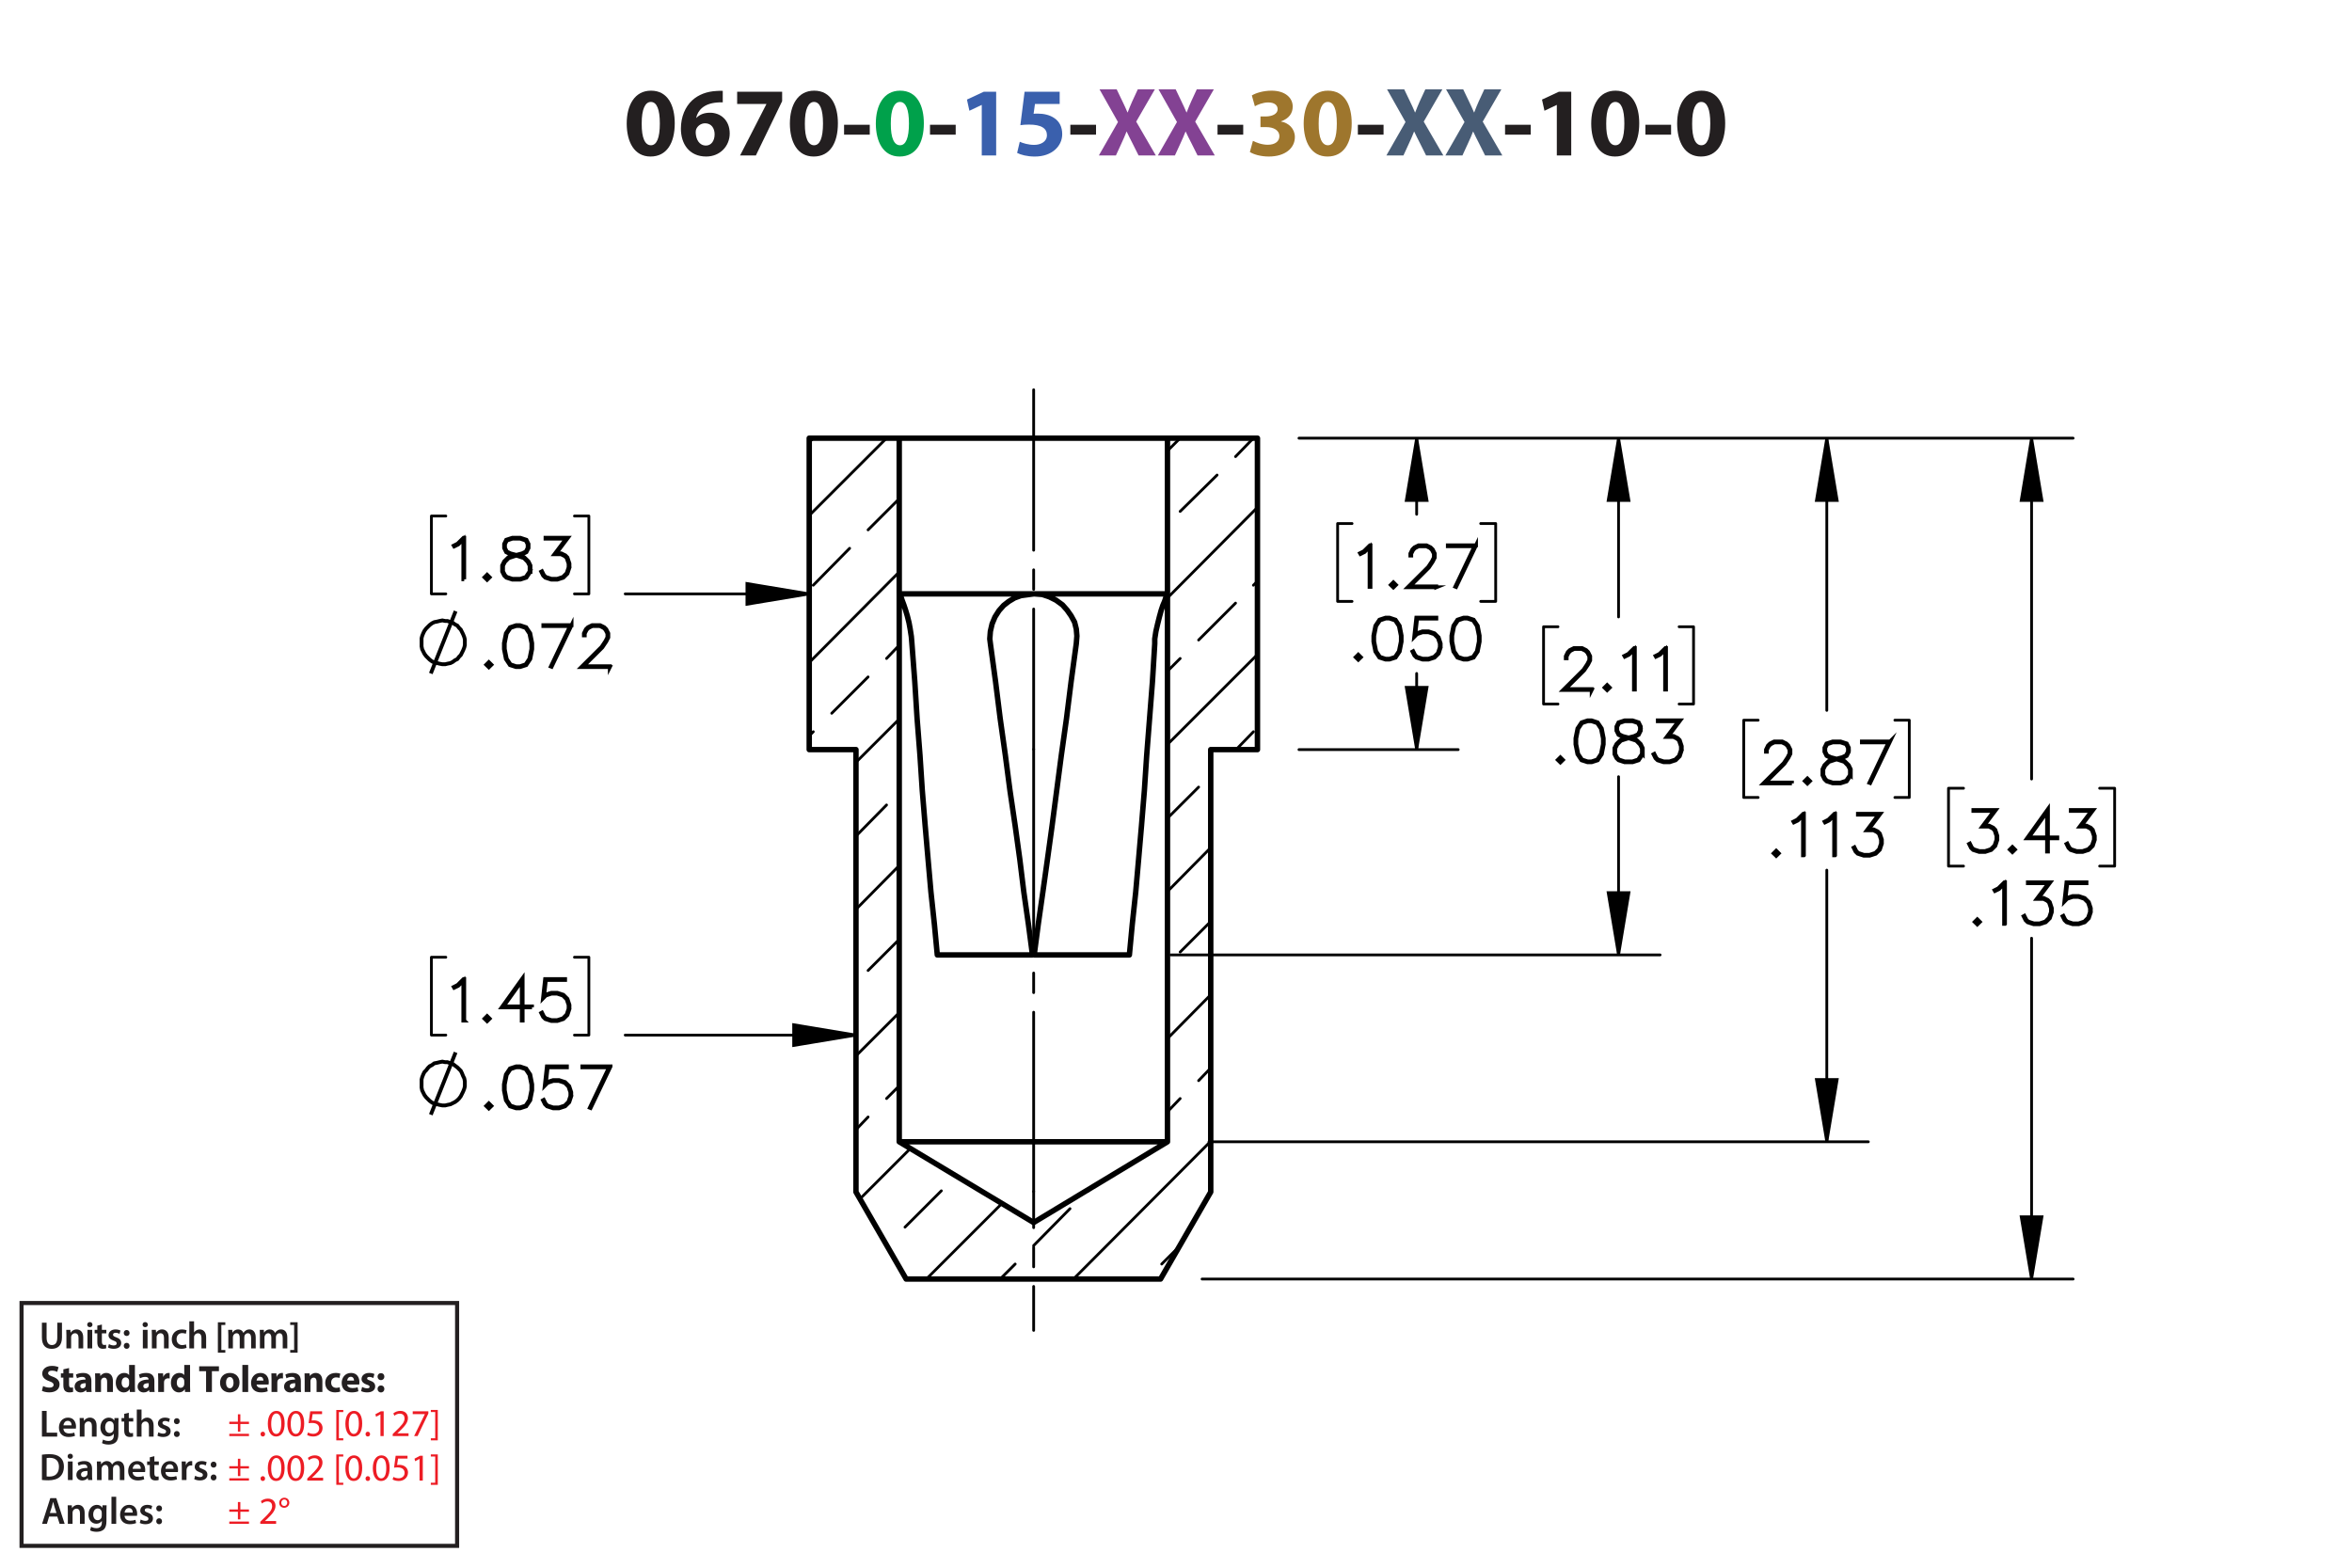 <?xml version="1.0" encoding="UTF-8"?><svg id="Layer_1" xmlns="http://www.w3.org/2000/svg" viewBox="0 0 432 288"><defs><style>.cls-1{fill:#834293;}.cls-2{stroke-width:.7px;}.cls-2,.cls-3,.cls-4,.cls-5,.cls-6,.cls-7,.cls-8,.cls-9{stroke:#000;}.cls-2,.cls-3,.cls-4,.cls-5,.cls-6,.cls-7,.cls-9,.cls-10{fill:none;}.cls-2,.cls-7,.cls-8{stroke-miterlimit:10;}.cls-11{fill:#9e762d;}.cls-3{stroke-dashoffset:10.26px;}.cls-3,.cls-4,.cls-5,.cls-6,.cls-9{stroke-linecap:round;stroke-linejoin:round;}.cls-3,.cls-4,.cls-5,.cls-7,.cls-9{stroke-width:.51px;}.cls-3,.cls-5,.cls-9{stroke-dasharray:0 0 0 0 43.2 3.6 3.6 3.6;}.cls-5{stroke-dashoffset:36.562px;}.cls-8{stroke-width:.7px;}.cls-12{fill:#485c75;}.cls-13{fill:#00a14b;}.cls-14{fill:#ed1c24;}.cls-9{stroke-dashoffset:17.432px;}.cls-15{fill:#231f20;}.cls-16{fill:#3a60ad;}.cls-10{stroke:#231f20;stroke-width:.75px;}</style></defs><path class="cls-15" d="m123.932,22.651c0,3.619-1.458,6.104-4.447,6.104-3.025,0-4.357-2.719-4.375-6.032,0-3.385,1.44-6.067,4.465-6.067,3.133,0,4.357,2.791,4.357,5.996Zm-6.068.072c-.018,2.683.63,3.961,1.692,3.961s1.639-1.333,1.639-3.997c0-2.593-.558-3.961-1.657-3.961-1.008,0-1.692,1.278-1.674,3.997Z"/><path class="cls-15" d="m132.751,18.798c-.306-.018-.63,0-1.062.036-2.431.198-3.511,1.44-3.817,2.809h.054c.576-.594,1.387-.936,2.485-.936,1.962,0,3.619,1.387,3.619,3.817,0,2.323-1.783,4.231-4.321,4.231-3.115,0-4.646-2.323-4.646-5.114,0-2.197.81-4.033,2.071-5.204,1.17-1.062,2.683-1.638,4.519-1.728.504-.036.828-.036,1.098-.018v2.107Zm-1.495,5.87c0-1.081-.576-2.017-1.747-2.017-.738,0-1.35.45-1.62,1.044-.072.144-.108.36-.108.684.054,1.242.648,2.359,1.891,2.359.972,0,1.585-.882,1.585-2.071Z"/><path class="cls-15" d="m143.659,16.854v1.728l-4.825,9.975h-2.899l4.826-9.417v-.036h-5.366v-2.251h8.264Z"/><path class="cls-15" d="m153.901,22.651c0,3.619-1.458,6.104-4.447,6.104-3.025,0-4.357-2.719-4.375-6.032,0-3.385,1.44-6.067,4.465-6.067,3.133,0,4.357,2.791,4.357,5.996Zm-6.068.072c-.018,2.683.63,3.961,1.692,3.961s1.639-1.333,1.639-3.997c0-2.593-.558-3.961-1.657-3.961-1.008,0-1.692,1.278-1.674,3.997Z"/><path class="cls-15" d="m159.75,22.921v1.818h-4.717v-1.818h4.717Z"/><path class="cls-13" d="m169.687,22.651c0,3.619-1.458,6.104-4.447,6.104-3.025,0-4.357-2.719-4.375-6.032,0-3.385,1.44-6.067,4.465-6.067,3.133,0,4.357,2.791,4.357,5.996Zm-6.068.072c-.018,2.683.63,3.961,1.692,3.961s1.639-1.333,1.639-3.997c0-2.593-.558-3.961-1.657-3.961-1.008,0-1.692,1.278-1.674,3.997Z"/><path class="cls-15" d="m175.536,22.921v1.818h-4.718v-1.818h4.718Z"/><path class="cls-16" d="m180.323,19.284h-.036l-2.233,1.062-.45-2.053,3.097-1.44h2.269v11.704h-2.647v-9.273Z"/><path class="cls-16" d="m194.634,19.105h-4.538l-.252,1.8c.252-.036.468-.036.756-.036,1.116,0,2.251.252,3.079.847.882.594,1.422,1.566,1.422,2.935,0,2.179-1.873,4.106-5.023,4.106-1.422,0-2.611-.324-3.259-.666l.486-2.052c.522.252,1.585.576,2.647.576,1.134,0,2.341-.54,2.341-1.783,0-1.206-.955-1.945-3.295-1.945-.648,0-1.099.036-1.585.108l.774-6.14h6.446v2.251Z"/><path class="cls-15" d="m201.311,22.921v1.818h-4.718v-1.818h4.718Z"/><path class="cls-1" d="m209.124,28.557l-1.098-2.197c-.45-.846-.738-1.476-1.081-2.179h-.036c-.252.703-.558,1.333-.936,2.179l-1.008,2.197h-3.133l3.511-6.14-3.385-5.996h3.151l1.062,2.215c.36.738.63,1.333.918,2.017h.036c.288-.774.522-1.315.829-2.017l1.026-2.215h3.133l-3.421,5.924,3.601,6.212h-3.169Z"/><path class="cls-1" d="m219.959,28.557l-1.098-2.197c-.45-.846-.738-1.476-1.081-2.179h-.035c-.253.703-.559,1.333-.936,2.179l-1.008,2.197h-3.133l3.511-6.14-3.385-5.996h3.151l1.062,2.215c.359.738.63,1.333.918,2.017h.036c.288-.774.522-1.315.828-2.017l1.026-2.215h3.133l-3.421,5.924,3.601,6.212h-3.169Z"/><path class="cls-15" d="m228.347,22.921v1.818h-4.718v-1.818h4.718Z"/><path class="cls-11" d="m230.127,25.875c.486.252,1.603.72,2.719.72,1.423,0,2.144-.685,2.144-1.567,0-1.152-1.152-1.674-2.359-1.674h-1.116v-1.962h1.062c.918-.018,2.089-.36,2.089-1.351,0-.702-.576-1.224-1.728-1.224-.955,0-1.963.414-2.449.702l-.558-1.981c.702-.45,2.106-.882,3.619-.882,2.502,0,3.889,1.315,3.889,2.917,0,1.243-.702,2.215-2.143,2.719v.036c1.404.252,2.539,1.315,2.539,2.845,0,2.07-1.819,3.583-4.79,3.583-1.512,0-2.791-.397-3.475-.829l.558-2.052Z"/><path class="cls-11" d="m248.273,22.651c0,3.619-1.458,6.104-4.447,6.104-3.024,0-4.357-2.719-4.375-6.032,0-3.385,1.44-6.067,4.465-6.067,3.133,0,4.357,2.791,4.357,5.996Zm-6.067.072c-.019,2.683.63,3.961,1.692,3.961s1.639-1.333,1.639-3.997c0-2.593-.559-3.961-1.657-3.961-1.008,0-1.692,1.278-1.674,3.997Z"/><path class="cls-15" d="m254.122,22.921v1.818h-4.717v-1.818h4.717Z"/><path class="cls-12" d="m261.935,28.557l-1.098-2.197c-.45-.846-.738-1.476-1.081-2.179h-.035c-.253.703-.559,1.333-.936,2.179l-1.009,2.197h-3.133l3.512-6.14-3.386-5.996h3.151l1.062,2.215c.359.738.63,1.333.918,2.017h.036c.288-.774.522-1.315.828-2.017l1.026-2.215h3.133l-3.421,5.924,3.601,6.212h-3.169Z"/><path class="cls-12" d="m272.771,28.557l-1.098-2.197c-.45-.846-.738-1.476-1.081-2.179h-.035c-.253.703-.559,1.333-.936,2.179l-1.009,2.197h-3.133l3.512-6.14-3.386-5.996h3.151l1.062,2.215c.359.738.63,1.333.918,2.017h.036c.288-.774.522-1.315.828-2.017l1.026-2.215h3.133l-3.421,5.924,3.601,6.212h-3.169Z"/><path class="cls-15" d="m281.158,22.921v1.818h-4.718v-1.818h4.718Z"/><path class="cls-15" d="m285.945,19.284h-.035l-2.233,1.062-.45-2.053,3.098-1.44h2.269v11.704h-2.647v-9.273Z"/><path class="cls-15" d="m301.085,22.651c0,3.619-1.458,6.104-4.447,6.104-3.024,0-4.357-2.719-4.375-6.032,0-3.385,1.44-6.067,4.465-6.067,3.133,0,4.357,2.791,4.357,5.996Zm-6.067.072c-.019,2.683.63,3.961,1.692,3.961s1.639-1.333,1.639-3.997c0-2.593-.559-3.961-1.657-3.961-1.008,0-1.692,1.278-1.674,3.997Z"/><path class="cls-15" d="m306.934,22.921v1.818h-4.717v-1.818h4.717Z"/><path class="cls-15" d="m316.87,22.651c0,3.619-1.458,6.104-4.447,6.104-3.024,0-4.356-2.719-4.375-6.032,0-3.385,1.44-6.067,4.465-6.067,3.134,0,4.357,2.791,4.357,5.996Zm-6.067.072c-.019,2.683.63,3.961,1.692,3.961s1.639-1.333,1.639-3.997c0-2.593-.559-3.961-1.656-3.961-1.009,0-1.693,1.278-1.675,3.997Z"/><path class="cls-15" d="m7.703,259.198h.862v3.999h1.94v.722h-2.802v-4.721Z"/><path class="cls-15" d="m11.652,262.455c.021.616.504.883,1.05.883.399,0,.686-.057.946-.154l.126.596c-.294.118-.701.21-1.191.21-1.106,0-1.758-.68-1.758-1.724,0-.945.574-1.835,1.667-1.835,1.106,0,1.471.911,1.471,1.66,0,.161-.014.287-.028.364h-2.283Zm1.498-.603c.007-.315-.133-.833-.708-.833-.532,0-.756.483-.791.833h1.498Z"/><path class="cls-15" d="m14.654,261.523c0-.392-.007-.721-.028-1.016h.756l.042.512h.021c.147-.267.518-.589,1.085-.589.595,0,1.211.386,1.211,1.464v2.024h-.861v-1.926c0-.49-.182-.861-.651-.861-.343,0-.581.245-.672.504-.028.077-.035.182-.035.28v2.003h-.868v-2.396Z"/><path class="cls-15" d="m21.775,260.508c-.014.231-.028.512-.028.981v1.934c0,.714-.147,1.226-.504,1.548-.357.315-.848.413-1.317.413-.434,0-.896-.091-1.191-.273l.19-.651c.217.126.581.26.995.26.56,0,.981-.295.981-1.03v-.294h-.014c-.196.301-.546.504-.995.504-.847,0-1.45-.7-1.45-1.666,0-1.121.729-1.801,1.548-1.801.518,0,.827.253.987.532h.014l.035-.455h.75Zm-.89,1.366c0-.077-.007-.161-.028-.231-.091-.315-.336-.553-.701-.553-.483,0-.84.42-.84,1.113,0,.581.294,1.051.834,1.051.322,0,.602-.21.7-.519.021-.091.035-.21.035-.309v-.553Z"/><path class="cls-15" d="m23.657,259.534v.974h.819v.644h-.819v1.506c0,.413.112.631.441.631.147,0,.259-.021.336-.042l.014.658c-.126.049-.35.084-.624.084-.315,0-.581-.105-.742-.28-.182-.196-.266-.505-.266-.953v-1.603h-.49v-.644h.49v-.77l.84-.203Z"/><path class="cls-15" d="m25.127,258.946h.868v2.031h.014c.105-.161.245-.294.427-.393.168-.098.371-.154.588-.154.581,0,1.19.386,1.19,1.478v2.01h-.861v-1.912c0-.497-.182-.868-.658-.868-.336,0-.575.224-.665.483-.028.069-.035.161-.035.259v2.038h-.868v-4.973Z"/><path class="cls-15" d="m29.088,263.128c.196.119.567.245.875.245.378,0,.546-.154.546-.379,0-.231-.14-.35-.56-.497-.665-.231-.945-.596-.939-.994,0-.603.497-1.072,1.289-1.072.378,0,.708.099.903.203l-.168.609c-.147-.084-.42-.195-.721-.195-.308,0-.477.146-.477.356,0,.218.161.322.596.477.616.224.903.539.91,1.044,0,.616-.483,1.065-1.387,1.065-.413,0-.784-.099-1.037-.238l.169-.623Z"/><path class="cls-15" d="m31.944,261.09c0-.322.224-.554.532-.554.315,0,.525.231.532.554,0,.315-.21.546-.532.546-.315,0-.532-.231-.532-.546Zm0,2.359c0-.321.224-.553.532-.553.315,0,.525.224.532.553,0,.309-.21.547-.532.547-.315,0-.532-.238-.532-.547Z"/><path class="cls-15" d="m7.703,267.243c.378-.064.862-.099,1.373-.099.882,0,1.492.183,1.926.547.456.371.735.932.735,1.736,0,.841-.287,1.471-.735,1.877-.469.428-1.218.644-2.136.644-.504,0-.882-.027-1.163-.062v-4.644Zm.862,3.999c.119.021.301.021.476.021,1.121.008,1.786-.609,1.786-1.807.007-1.044-.595-1.639-1.674-1.639-.273,0-.469.021-.588.049v3.376Z"/><path class="cls-15" d="m13.388,267.537c0,.259-.19.462-.49.462-.287,0-.477-.203-.477-.462,0-.267.196-.47.483-.47.294,0,.476.203.483.47Zm-.917,4.363v-3.411h.868v3.411h-.868Z"/><path class="cls-15" d="m16.181,271.9l-.056-.378h-.021c-.21.266-.567.455-1.008.455-.686,0-1.072-.497-1.072-1.016,0-.861.763-1.296,2.024-1.289v-.056c0-.225-.091-.596-.693-.596-.336,0-.686.105-.917.253l-.168-.56c.252-.154.693-.302,1.233-.302,1.092,0,1.408.693,1.408,1.437v1.232c0,.308.014.609.049.819h-.777Zm-.112-1.667c-.609-.014-1.19.119-1.19.638,0,.336.217.49.49.49.343,0,.595-.225.672-.47.021-.062.028-.133.028-.189v-.47Z"/><path class="cls-15" d="m17.818,269.505c0-.392-.007-.721-.028-1.016h.743l.035.505h.021c.169-.267.477-.582,1.051-.582.448,0,.798.253.945.631h.014c.119-.19.259-.329.42-.428.189-.133.406-.203.686-.203.567,0,1.142.386,1.142,1.478v2.01h-.841v-1.884c0-.567-.196-.903-.609-.903-.294,0-.511.21-.602.455-.021.084-.042.189-.042.287v2.045h-.841v-1.975c0-.477-.189-.812-.588-.812-.322,0-.54.252-.617.49-.035.084-.049.182-.049.279v2.018h-.84v-2.396Z"/><path class="cls-15" d="m24.364,270.437c.021.616.504.883,1.05.883.399,0,.686-.057.946-.154l.126.596c-.294.118-.701.21-1.191.21-1.106,0-1.758-.68-1.758-1.724,0-.945.574-1.835,1.667-1.835,1.106,0,1.471.911,1.471,1.66,0,.161-.014.287-.028.364h-2.283Zm1.498-.603c.007-.315-.133-.833-.708-.833-.532,0-.756.483-.791.833h1.498Z"/><path class="cls-15" d="m28.354,267.516v.974h.819v.644h-.819v1.506c0,.413.112.631.441.631.147,0,.259-.021.336-.042l.014.658c-.126.049-.35.084-.624.084-.315,0-.581-.105-.742-.28-.182-.196-.266-.505-.266-.953v-1.603h-.49v-.644h.49v-.77l.84-.203Z"/><path class="cls-15" d="m30.391,270.437c.021.616.504.883,1.05.883.399,0,.686-.057.946-.154l.126.596c-.294.118-.701.21-1.191.21-1.106,0-1.758-.68-1.758-1.724,0-.945.574-1.835,1.667-1.835,1.106,0,1.471.911,1.471,1.66,0,.161-.014.287-.028.364h-2.283Zm1.498-.603c.007-.315-.133-.833-.708-.833-.532,0-.756.483-.791.833h1.498Z"/><path class="cls-15" d="m33.393,269.589c0-.462-.007-.791-.028-1.1h.75l.028.651h.028c.168-.483.567-.729.932-.729.084,0,.133.008.203.021v.812c-.07-.014-.147-.028-.252-.028-.413,0-.693.267-.77.651-.014.077-.028.168-.028.267v1.765h-.861v-2.312Z"/><path class="cls-15" d="m35.843,271.109c.196.119.567.245.875.245.378,0,.546-.154.546-.379,0-.231-.14-.35-.56-.497-.665-.231-.945-.596-.939-.994,0-.603.497-1.072,1.289-1.072.378,0,.708.099.903.203l-.168.609c-.147-.084-.42-.195-.721-.195-.308,0-.477.146-.477.356,0,.218.161.322.596.477.616.224.903.539.91,1.044,0,.616-.483,1.065-1.387,1.065-.413,0-.784-.099-1.037-.238l.169-.623Z"/><path class="cls-15" d="m38.699,269.071c0-.322.224-.554.532-.554.315,0,.525.231.532.554,0,.315-.21.546-.532.546-.315,0-.532-.231-.532-.546Zm0,2.359c0-.321.224-.553.532-.553.315,0,.525.224.532.553,0,.309-.21.547-.532.547-.315,0-.532-.238-.532-.547Z"/><path class="cls-15" d="m7.914,254.625c.288.147.729.294,1.184.294.49,0,.749-.203.749-.511,0-.295-.224-.463-.791-.666-.784-.273-1.295-.707-1.295-1.394,0-.806.672-1.422,1.786-1.422.532,0,.924.112,1.205.238l-.238.861c-.189-.091-.525-.224-.988-.224-.462,0-.686.21-.686.455,0,.301.266.435.875.665.834.309,1.226.742,1.226,1.408,0,.791-.609,1.464-1.905,1.464-.539,0-1.071-.141-1.337-.287l.217-.883Z"/><path class="cls-15" d="m12.682,251.319v.981h.764v.784h-.764v1.24c0,.413.098.602.42.602.133,0,.238-.014.315-.027l.007.805c-.14.057-.392.092-.693.092-.343,0-.63-.119-.798-.294-.196-.203-.294-.533-.294-1.016v-1.401h-.455v-.784h.455v-.742l1.044-.238Z"/><path class="cls-15" d="m15.874,255.725l-.064-.343h-.021c-.224.273-.574.42-.981.42-.693,0-1.106-.504-1.106-1.051,0-.89.798-1.316,2.01-1.31v-.049c0-.183-.098-.441-.624-.441-.35,0-.721.119-.945.259l-.196-.686c.238-.133.708-.301,1.331-.301,1.142,0,1.506.673,1.506,1.478v1.191c0,.329.014.644.049.833h-.96Zm-.127-1.618c-.56-.007-.994.126-.994.54,0,.273.182.405.42.405.266,0,.483-.175.553-.392.014-.056.021-.119.021-.183v-.371Z"/><path class="cls-15" d="m17.49,253.393c0-.428-.014-.792-.028-1.093h.924l.049.469h.021c.14-.217.49-.546,1.058-.546.701,0,1.226.462,1.226,1.471v2.031h-1.065v-1.898c0-.44-.154-.742-.539-.742-.294,0-.469.203-.54.399-.028.064-.042.168-.042.267v1.975h-1.065v-2.332Z"/><path class="cls-15" d="m24.779,250.752v3.95c0,.385.014.791.028,1.022h-.945l-.049-.504h-.014c-.217.385-.63.581-1.072.581-.812,0-1.464-.693-1.464-1.758-.007-1.156.714-1.821,1.534-1.821.42,0,.749.147.903.386h.014v-1.856h1.065Zm-1.065,2.998c0-.057-.007-.134-.014-.19-.063-.287-.294-.525-.624-.525-.483,0-.735.435-.735.974,0,.581.287.945.729.945.308,0,.553-.21.616-.511.021-.077.028-.154.028-.245v-.448Z"/><path class="cls-15" d="m27.445,255.725l-.064-.343h-.021c-.224.273-.574.42-.981.42-.693,0-1.106-.504-1.106-1.051,0-.89.798-1.316,2.01-1.31v-.049c0-.183-.098-.441-.624-.441-.35,0-.721.119-.945.259l-.196-.686c.238-.133.708-.301,1.331-.301,1.142,0,1.506.673,1.506,1.478v1.191c0,.329.014.644.049.833h-.96Zm-.127-1.618c-.56-.007-.994.126-.994.54,0,.273.182.405.42.405.266,0,.483-.175.553-.392.014-.056.021-.119.021-.183v-.371Z"/><path class="cls-15" d="m29.061,253.428c0-.505-.014-.834-.028-1.128h.917l.035.63h.028c.175-.497.595-.707.924-.707.098,0,.147,0,.224.014v1.002c-.077-.014-.168-.028-.287-.028-.392,0-.658.21-.729.54-.014.069-.021.153-.021.237v1.737h-1.065v-2.297Z"/><path class="cls-15" d="m34.908,250.752v3.95c0,.385.014.791.028,1.022h-.945l-.049-.504h-.014c-.217.385-.63.581-1.072.581-.812,0-1.464-.693-1.464-1.758-.007-1.156.714-1.821,1.534-1.821.42,0,.749.147.903.386h.014v-1.856h1.065Zm-1.065,2.998c0-.057-.007-.134-.014-.19-.063-.287-.294-.525-.624-.525-.483,0-.735.435-.735.974,0,.581.287.945.729.945.308,0,.553-.21.616-.511.021-.077.028-.154.028-.245v-.448Z"/><path class="cls-15" d="m37.853,251.9h-1.268v-.896h3.628v.896h-1.289v3.824h-1.072v-3.824Z"/><path class="cls-15" d="m43.994,253.974c0,1.254-.89,1.828-1.807,1.828-1.002,0-1.772-.658-1.772-1.765,0-1.107.729-1.815,1.828-1.815,1.051,0,1.751.722,1.751,1.751Zm-2.479.035c0,.588.245,1.029.701,1.029.413,0,.679-.413.679-1.029,0-.512-.196-1.029-.679-1.029-.511,0-.701.525-.701,1.029Z"/><path class="cls-15" d="m44.517,250.752h1.065v4.973h-1.065v-4.973Z"/><path class="cls-15" d="m47.128,254.352c.035.441.469.651.967.651.364,0,.658-.049.945-.14l.14.722c-.35.14-.777.21-1.24.21-1.163,0-1.828-.673-1.828-1.744,0-.868.54-1.828,1.73-1.828,1.107,0,1.527.861,1.527,1.709,0,.182-.021.343-.035.42h-2.206Zm1.254-.729c0-.259-.112-.693-.603-.693-.448,0-.63.406-.658.693h1.261Z"/><path class="cls-15" d="m49.872,253.428c0-.505-.014-.834-.028-1.128h.917l.035.63h.028c.175-.497.595-.707.924-.707.098,0,.147,0,.224.014v1.002c-.077-.014-.168-.028-.287-.028-.392,0-.658.21-.729.54-.014.069-.021.153-.021.237v1.737h-1.065v-2.297Z"/><path class="cls-15" d="m54.346,255.725l-.064-.343h-.021c-.224.273-.574.42-.981.42-.693,0-1.106-.504-1.106-1.051,0-.89.798-1.316,2.01-1.31v-.049c0-.183-.098-.441-.624-.441-.35,0-.721.119-.945.259l-.196-.686c.238-.133.708-.301,1.331-.301,1.142,0,1.506.673,1.506,1.478v1.191c0,.329.014.644.049.833h-.96Zm-.127-1.618c-.56-.007-.994.126-.994.54,0,.273.182.405.42.405.266,0,.483-.175.553-.392.014-.056.021-.119.021-.183v-.371Z"/><path class="cls-15" d="m55.962,253.393c0-.428-.014-.792-.028-1.093h.924l.049.469h.021c.14-.217.49-.546,1.058-.546.701,0,1.226.462,1.226,1.471v2.031h-1.065v-1.898c0-.44-.154-.742-.539-.742-.294,0-.469.203-.54.399-.028.064-.042.168-.042.267v1.975h-1.065v-2.332Z"/><path class="cls-15" d="m62.501,255.641c-.189.084-.546.154-.953.154-1.106,0-1.814-.673-1.814-1.751,0-1.002.686-1.821,1.961-1.821.28,0,.588.049.812.133l-.168.792c-.126-.057-.315-.105-.595-.105-.56,0-.924.399-.917.96,0,.63.42.959.939.959.252,0,.448-.042.609-.104l.126.784Z"/><path class="cls-15" d="m63.774,254.352c.035.441.469.651.967.651.364,0,.658-.049.945-.14l.14.722c-.35.14-.777.21-1.24.21-1.163,0-1.828-.673-1.828-1.744,0-.868.54-1.828,1.73-1.828,1.107,0,1.527.861,1.527,1.709,0,.182-.021.343-.035.42h-2.206Zm1.254-.729c0-.259-.112-.693-.603-.693-.448,0-.63.406-.658.693h1.261Z"/><path class="cls-15" d="m66.511,254.793c.196.119.602.259.917.259.322,0,.455-.111.455-.287,0-.175-.105-.259-.504-.392-.707-.238-.981-.623-.974-1.029,0-.638.546-1.121,1.394-1.121.399,0,.756.091.966.196l-.189.735c-.154-.084-.448-.196-.742-.196-.259,0-.406.105-.406.28,0,.161.133.245.553.393.651.224.924.553.932,1.058,0,.637-.504,1.106-1.485,1.106-.448,0-.848-.099-1.107-.238l.19-.764Z"/><path class="cls-15" d="m69.345,252.902c0-.379.259-.644.63-.644s.616.259.624.644c0,.364-.252.637-.63.637-.364,0-.624-.273-.624-.637Zm0,2.262c0-.371.259-.644.63-.644s.616.267.624.644c0,.364-.252.638-.63.638-.364,0-.624-.273-.624-.638Z"/><path class="cls-14" d="m44.146,259.818v1.365h1.583v.421h-1.583v1.4h-.448v-1.4h-1.583v-.421h1.583v-1.365h.448Zm1.583,3.586v.42h-3.614v-.42h3.614Z"/><path class="cls-14" d="m47.855,263.46c0-.259.175-.441.42-.441.246,0,.414.183.414.441,0,.252-.161.441-.42.441-.245,0-.413-.19-.413-.441Z"/><path class="cls-14" d="m52.281,261.499c0,1.548-.574,2.402-1.583,2.402-.889,0-1.492-.834-1.506-2.34,0-1.526.659-2.367,1.583-2.367.96,0,1.506.855,1.506,2.305Zm-2.472.07c0,1.184.364,1.855.924,1.855.63,0,.932-.735.932-1.897,0-1.121-.287-1.856-.925-1.856-.539,0-.931.658-.931,1.898Z"/><path class="cls-14" d="m55.872,261.499c0,1.548-.574,2.402-1.583,2.402-.889,0-1.492-.834-1.506-2.34,0-1.526.659-2.367,1.583-2.367.96,0,1.506.855,1.506,2.305Zm-2.472.07c0,1.184.364,1.855.924,1.855.63,0,.932-.735.932-1.897,0-1.121-.287-1.856-.925-1.856-.539,0-.931.658-.931,1.898Z"/><path class="cls-14" d="m59.154,259.79h-1.737l-.175,1.17c.105-.015.203-.028.371-.028.35,0,.701.077.981.245.357.203.651.596.651,1.17,0,.89-.707,1.555-1.695,1.555-.497,0-.917-.141-1.135-.28l.154-.469c.189.111.56.252.974.252.581,0,1.079-.379,1.079-.988-.007-.588-.399-1.008-1.31-1.008-.259,0-.462.027-.63.049l.294-2.186h2.178v.519Z"/><path class="cls-14" d="m61.77,264.608v-5.582h1.282v.386h-.805v4.811h.805v.385h-1.282Z"/><path class="cls-14" d="m66.525,261.499c0,1.548-.574,2.402-1.583,2.402-.889,0-1.492-.834-1.506-2.34,0-1.526.659-2.367,1.583-2.367.96,0,1.506.855,1.506,2.305Zm-2.472.07c0,1.184.364,1.855.924,1.855.63,0,.932-.735.932-1.897,0-1.121-.287-1.856-.925-1.856-.539,0-.931.658-.931,1.898Z"/><path class="cls-14" d="m67.14,263.46c0-.259.175-.441.42-.441.245,0,.413.183.413.441,0,.252-.161.441-.42.441-.245,0-.413-.19-.413-.441Z"/><path class="cls-14" d="m69.877,259.846h-.014l-.791.428-.119-.47.995-.532h.525v4.553h-.595v-3.978Z"/><path class="cls-14" d="m72.13,263.824v-.378l.483-.47c1.163-1.106,1.688-1.694,1.695-2.381,0-.463-.224-.89-.903-.89-.413,0-.756.21-.966.385l-.196-.434c.315-.267.763-.463,1.289-.463.981,0,1.394.673,1.394,1.324,0,.841-.609,1.52-1.569,2.444l-.364.336v.014h2.045v.512h-2.907Z"/><path class="cls-14" d="m78.677,259.272v.406l-1.982,4.146h-.637l1.975-4.027v-.014h-2.227v-.512h2.872Z"/><path class="cls-14" d="m80.411,259.019v5.589h-1.281v-.385h.805v-4.818h-.805v-.386h1.281Z"/><path class="cls-14" d="m44.146,267.988v1.365h1.583v.421h-1.583v1.4h-.448v-1.4h-1.583v-.421h1.583v-1.365h.448Zm1.583,3.586v.42h-3.614v-.42h3.614Z"/><path class="cls-14" d="m47.855,271.63c0-.259.175-.441.42-.441.246,0,.414.183.414.441,0,.252-.161.441-.42.441-.245,0-.413-.19-.413-.441Z"/><path class="cls-14" d="m52.281,269.669c0,1.548-.574,2.402-1.583,2.402-.889,0-1.492-.834-1.506-2.34,0-1.526.659-2.367,1.583-2.367.96,0,1.506.855,1.506,2.305Zm-2.472.07c0,1.184.364,1.855.924,1.855.63,0,.932-.735.932-1.897,0-1.121-.287-1.856-.925-1.856-.539,0-.931.658-.931,1.898Z"/><path class="cls-14" d="m55.872,269.669c0,1.548-.574,2.402-1.583,2.402-.889,0-1.492-.834-1.506-2.34,0-1.526.659-2.367,1.583-2.367.96,0,1.506.855,1.506,2.305Zm-2.472.07c0,1.184.364,1.855.924,1.855.63,0,.932-.735.932-1.897,0-1.121-.287-1.856-.925-1.856-.539,0-.931.658-.931,1.898Z"/><path class="cls-14" d="m56.437,271.994v-.378l.483-.47c1.163-1.106,1.688-1.694,1.695-2.381,0-.463-.224-.89-.903-.89-.413,0-.756.21-.966.385l-.196-.434c.315-.267.763-.463,1.289-.463.981,0,1.394.673,1.394,1.324,0,.841-.609,1.52-1.569,2.444l-.364.336v.014h2.045v.512h-2.907Z"/><path class="cls-14" d="m61.77,272.778v-5.582h1.282v.386h-.805v4.811h.805v.385h-1.282Z"/><path class="cls-14" d="m66.525,269.669c0,1.548-.574,2.402-1.583,2.402-.889,0-1.492-.834-1.506-2.34,0-1.526.659-2.367,1.583-2.367.96,0,1.506.855,1.506,2.305Zm-2.472.07c0,1.184.364,1.855.924,1.855.63,0,.932-.735.932-1.897,0-1.121-.287-1.856-.925-1.856-.539,0-.931.658-.931,1.898Z"/><path class="cls-14" d="m67.14,271.63c0-.259.175-.441.42-.441.245,0,.413.183.413.441,0,.252-.161.441-.42.441-.245,0-.413-.19-.413-.441Z"/><path class="cls-14" d="m71.565,269.669c0,1.548-.574,2.402-1.583,2.402-.889,0-1.492-.834-1.506-2.34,0-1.526.659-2.367,1.583-2.367.96,0,1.506.855,1.506,2.305Zm-2.472.07c0,1.184.364,1.855.924,1.855.63,0,.932-.735.932-1.897,0-1.121-.287-1.856-.925-1.856-.539,0-.931.658-.931,1.898Z"/><path class="cls-14" d="m74.848,267.96h-1.737l-.175,1.17c.105-.015.203-.028.371-.028.35,0,.701.077.981.245.357.203.651.596.651,1.17,0,.89-.707,1.555-1.695,1.555-.497,0-.917-.141-1.135-.28l.154-.469c.189.111.56.252.974.252.581,0,1.079-.379,1.079-.988-.007-.588-.399-1.008-1.31-1.008-.259,0-.462.027-.63.049l.294-2.186h2.178v.519Z"/><path class="cls-14" d="m77.059,268.016h-.014l-.791.428-.119-.47.995-.532h.525v4.553h-.595v-3.978Z"/><path class="cls-14" d="m80.411,267.19v5.589h-1.281v-.385h.805v-4.818h-.805v-.386h1.281Z"/><path class="cls-15" d="m9.022,278.606l-.406,1.338h-.89l1.513-4.721h1.1l1.534,4.721h-.925l-.427-1.338h-1.498Zm1.352-.651l-.371-1.162c-.091-.287-.168-.609-.238-.883h-.014c-.07.273-.14.603-.224.883l-.364,1.162h1.211Z"/><path class="cls-15" d="m12.459,277.548c0-.392-.007-.721-.028-1.016h.756l.043.512h.021c.147-.267.518-.589,1.085-.589.595,0,1.211.386,1.211,1.464v2.024h-.861v-1.926c0-.49-.182-.861-.651-.861-.343,0-.582.245-.672.504-.028.077-.035.182-.035.28v2.003h-.868v-2.396Z"/><path class="cls-15" d="m19.579,276.532c-.014.231-.028.512-.028.981v1.934c0,.714-.147,1.226-.504,1.548-.357.315-.848.413-1.317.413-.434,0-.896-.091-1.191-.273l.19-.651c.217.126.581.26.995.26.56,0,.981-.295.981-1.03v-.294h-.014c-.196.301-.546.504-.995.504-.847,0-1.45-.7-1.45-1.666,0-1.121.729-1.801,1.548-1.801.518,0,.827.253.987.532h.014l.035-.455h.75Zm-.89,1.366c0-.077-.007-.161-.028-.231-.091-.315-.336-.553-.701-.553-.483,0-.84.42-.84,1.113,0,.581.294,1.051.834,1.051.322,0,.602-.21.7-.519.021-.091.035-.21.035-.309v-.553Z"/><path class="cls-15" d="m20.474,274.971h.868v4.973h-.868v-4.973Z"/><path class="cls-15" d="m22.882,278.479c.021.616.504.883,1.05.883.399,0,.686-.057.946-.154l.126.596c-.294.118-.701.21-1.191.21-1.106,0-1.758-.68-1.758-1.724,0-.945.574-1.835,1.667-1.835,1.106,0,1.471.911,1.471,1.66,0,.161-.014.287-.028.364h-2.283Zm1.498-.603c.007-.315-.133-.833-.708-.833-.532,0-.756.483-.791.833h1.498Z"/><path class="cls-15" d="m25.842,279.152c.196.119.567.245.875.245.378,0,.546-.154.546-.379,0-.231-.14-.35-.56-.497-.665-.231-.945-.596-.939-.994,0-.603.497-1.072,1.289-1.072.378,0,.708.099.903.203l-.168.609c-.147-.084-.42-.195-.721-.195-.308,0-.477.146-.477.356,0,.218.161.322.596.477.616.224.903.539.91,1.044,0,.616-.483,1.065-1.387,1.065-.413,0-.784-.099-1.037-.238l.169-.623Z"/><path class="cls-15" d="m28.698,277.114c0-.322.224-.554.532-.554.315,0,.525.231.532.554,0,.315-.21.546-.532.546-.315,0-.532-.231-.532-.546Zm0,2.359c0-.321.224-.553.532-.553.315,0,.525.224.532.553,0,.309-.21.547-.532.547-.315,0-.532-.238-.532-.547Z"/><path class="cls-14" d="m44.146,275.938v1.365h1.583v.421h-1.583v1.4h-.448v-1.4h-1.583v-.421h1.583v-1.365h.448Zm1.583,3.586v.42h-3.614v-.42h3.614Z"/><path class="cls-14" d="m47.806,279.943v-.378l.483-.47c1.163-1.106,1.688-1.694,1.695-2.381,0-.463-.224-.89-.903-.89-.413,0-.756.21-.966.385l-.196-.434c.315-.267.763-.463,1.289-.463.981,0,1.394.673,1.394,1.324,0,.841-.609,1.52-1.569,2.444l-.364.336v.014h2.045v.512h-2.907Z"/><path class="cls-14" d="m53.141,276.057c0,.567-.455.939-.939.939-.546,0-.917-.413-.917-.904-.007-.539.413-.945.932-.945.574,0,.924.435.924.911Zm-1.478.034c0,.322.238.575.546.575.315,0,.553-.26.553-.603,0-.26-.154-.589-.553-.589-.364,0-.546.315-.546.616Z"/><rect class="cls-10" x="3.958" y="239.377" width="80" height="44.612"/><path class="cls-15" d="m8.558,242.995v2.753c0,.924.385,1.352.967,1.352.623,0,.995-.428.995-1.352v-2.753h.861v2.696c0,1.457-.75,2.102-1.884,2.102-1.092,0-1.8-.609-1.8-2.094v-2.704h.861Z"/><path class="cls-15" d="m12.197,245.32c0-.392-.007-.721-.028-1.016h.756l.042.512h.021c.147-.267.518-.589,1.085-.589.595,0,1.211.386,1.211,1.464v2.024h-.861v-1.926c0-.49-.182-.861-.651-.861-.343,0-.581.245-.672.504-.028.077-.035.182-.035.28v2.003h-.868v-2.396Z"/><path class="cls-15" d="m16.986,243.352c0,.259-.19.462-.49.462-.287,0-.477-.203-.477-.462,0-.267.196-.47.483-.47.294,0,.476.203.483.47Zm-.917,4.363v-3.411h.868v3.411h-.868Z"/><path class="cls-15" d="m18.714,243.331v.974h.819v.644h-.819v1.506c0,.413.112.631.441.631.147,0,.259-.021.336-.043l.014.659c-.126.049-.35.084-.624.084-.315,0-.581-.105-.742-.28-.182-.196-.266-.505-.266-.953v-1.603h-.49v-.644h.49v-.77l.84-.203Z"/><path class="cls-15" d="m20.009,246.925c.196.118.567.245.875.245.378,0,.546-.154.546-.379,0-.231-.14-.35-.56-.497-.665-.231-.945-.595-.939-.994,0-.603.497-1.072,1.289-1.072.378,0,.708.099.903.203l-.168.609c-.147-.084-.42-.195-.721-.195-.308,0-.477.146-.477.356,0,.218.161.322.596.477.616.224.903.539.91,1.044,0,.616-.483,1.065-1.387,1.065-.413,0-.784-.099-1.037-.238l.169-.623Z"/><path class="cls-15" d="m22.732,244.887c0-.322.224-.554.532-.554.315,0,.525.231.532.554,0,.315-.21.546-.532.546-.315,0-.532-.231-.532-.546Zm0,2.359c0-.321.224-.553.532-.553.315,0,.525.224.532.553,0,.309-.21.547-.532.547-.315,0-.532-.238-.532-.547Z"/><path class="cls-15" d="m27.153,243.352c0,.259-.19.462-.49.462-.287,0-.477-.203-.477-.462,0-.267.196-.47.483-.47.294,0,.476.203.483.47Zm-.917,4.363v-3.411h.868v3.411h-.868Z"/><path class="cls-15" d="m27.895,245.32c0-.392-.007-.721-.028-1.016h.756l.043.512h.021c.147-.267.518-.589,1.085-.589.595,0,1.211.386,1.211,1.464v2.024h-.861v-1.926c0-.49-.182-.861-.651-.861-.343,0-.582.245-.672.504-.028.077-.035.182-.035.28v2.003h-.868v-2.396Z"/><path class="cls-15" d="m34.273,247.61c-.182.084-.54.176-.967.176-1.065,0-1.758-.68-1.758-1.737,0-1.022.7-1.821,1.898-1.821.315,0,.637.07.834.161l-.154.644c-.14-.062-.343-.133-.651-.133-.659,0-1.051.483-1.044,1.106,0,.7.456,1.1,1.044,1.1.301,0,.511-.064.679-.133l.119.637Z"/><path class="cls-15" d="m34.776,242.743h.868v2.031h.014c.105-.161.245-.294.427-.393.168-.098.371-.154.588-.154.581,0,1.19.386,1.19,1.478v2.01h-.861v-1.912c0-.497-.182-.868-.658-.868-.336,0-.575.224-.665.483-.028.069-.035.161-.035.259v2.038h-.868v-4.973Z"/><path class="cls-15" d="m40.019,248.5v-5.582h1.366v.497h-.728v4.595h.728v.49h-1.366Z"/><path class="cls-15" d="m41.937,245.32c0-.392-.007-.721-.028-1.016h.743l.035.505h.021c.169-.267.477-.582,1.051-.582.448,0,.798.253.945.631h.014c.119-.19.259-.329.42-.428.189-.133.406-.203.686-.203.567,0,1.142.386,1.142,1.478v2.01h-.841v-1.884c0-.567-.196-.903-.609-.903-.294,0-.511.21-.602.455-.021.084-.042.189-.042.287v2.045h-.841v-1.975c0-.477-.189-.812-.588-.812-.322,0-.54.252-.617.49-.035.084-.049.182-.049.28v2.017h-.84v-2.396Z"/><path class="cls-15" d="m47.74,245.32c0-.392-.007-.721-.028-1.016h.743l.035.505h.021c.168-.267.476-.582,1.05-.582.448,0,.798.253.945.631h.014c.119-.19.259-.329.42-.428.189-.133.406-.203.686-.203.567,0,1.142.386,1.142,1.478v2.01h-.84v-1.884c0-.567-.196-.903-.609-.903-.294,0-.511.21-.602.455-.021.084-.042.189-.042.287v2.045h-.841v-1.975c0-.477-.189-.812-.588-.812-.322,0-.54.252-.617.49-.035.084-.049.182-.049.28v2.017h-.84v-2.396Z"/><path class="cls-15" d="m54.663,242.911v5.589h-1.359v-.497h.721v-4.595h-.721v-.497h1.359Z"/><path class="cls-8" d="m251.721,107.814h-.166v-7.353l-.943.958-.733.356-.081-.141.708-.361,1.101-1.087h.115v7.628Z"/><path class="cls-8" d="m256.397,107.454l-.472.461-.473-.461.473-.471.472.471Zm-.226,0l-.246-.246-.246.246.246.246.246-.246Z"/><path class="cls-8" d="m263.81,107.885h-5.233l3.731-3.714.708-1.067.352-.702v-.677l-.352-.686-.336-.341-.693-.346h-1.397l-.688.346-.342.341-.352.686v.341h-.161v-.381l.367-.752.381-.376.754-.371h1.481l.748.371.382.376.372.752v.762l-.372.737-.728,1.088-3.471,3.458h4.847v.156Z"/><path class="cls-8" d="m271.108,100.186l-3.667,7.648-.141-.055,3.536-7.428h-4.907v-.165h5.179Z"/><path class="cls-8" d="m249.954,120.737l-.472.461-.473-.461.473-.471.472.471Zm-.226,0l-.246-.246-.247.246.247.246.246-.246Z"/><path class="cls-8" d="m257.451,117.875l-.356,1.815-.754,1.118-1.121.361h-.743l-1.121-.361-.748-1.118-.362-1.815v-1.103l.362-1.815.748-1.118,1.121-.371h.743l1.121.371.754,1.118.356,1.815v1.103Zm-.161-.025v-1.052l-.361-1.779-.689-1.038-1.04-.346h-.698l-1.04.346-.694,1.038-.356,1.779v1.052l.356,1.779.694,1.038,1.04.346h.698l1.04-.346.689-1.038.361-1.779Z"/><path class="cls-8" d="m264.616,118.953l-.367,1.107-.754.747-1.11.361h-1.1l-1.111-.361-.392-.381-.361-.727.145-.08.356.707.332.341,1.05.346h1.06l1.05-.346.689-.691.352-1.048v-.697l-.352-1.047-.689-.686-1.05-.351h-1.06l-1.05.351-.503.516.387-3.543h3.679v.165h-3.532l-.327,2.922.216-.206,1.111-.366h1.1l1.11.366.754.752.367,1.107v.742Z"/><path class="cls-8" d="m271.782,117.875l-.356,1.815-.754,1.118-1.121.361h-.743l-1.121-.361-.748-1.118-.362-1.815v-1.103l.362-1.815.748-1.118,1.121-.371h.743l1.121.371.754,1.118.356,1.815v1.103Zm-.161-.025v-1.052l-.361-1.779-.689-1.038-1.04-.346h-.698l-1.04.346-.694,1.038-.356,1.779v1.052l.356,1.779.694,1.038,1.04.346h.698l1.04-.346.689-1.038.361-1.779Z"/><path class="cls-8" d="m366.859,154.295l-.367,1.108-.754.746-1.11.361h-1.1l-1.111-.361-.392-.381-.361-.727.145-.08.356.707.332.341,1.05.346h1.06l1.05-.346.689-.692.352-1.047v-.697l-.352-1.047-.342-.326-.689-.351h-1.226l2.16-2.872h-3.793v-.166h4.125l-2.161,2.872h.935l.754.371.382.391.367,1.108v.741Z"/><path class="cls-8" d="m370.095,156.079l-.472.462-.473-.462.473-.471.472.471Zm-.226,0l-.246-.245-.247.245.247.246.246-.246Z"/><path class="cls-8" d="m377.873,154.005h-1.719v2.436h-.165v-2.436h-3.684l3.849-5.368v5.202h1.719v.166Zm-1.884-.166v-4.686l-3.357,4.686h3.357Z"/><path class="cls-8" d="m384.758,154.295l-.367,1.108-.754.746-1.11.361h-1.1l-1.111-.361-.392-.381-.361-.727.145-.08.356.707.332.341,1.05.346h1.06l1.05-.346.689-.692.352-1.047v-.697l-.352-1.047-.342-.326-.689-.351h-1.226l2.16-2.872h-3.793v-.166h4.125l-2.161,2.872h.935l.754.371.382.391.367,1.108v.741Z"/><path class="cls-8" d="m363.648,169.361l-.472.462-.473-.462.473-.471.472.471Zm-.226,0l-.246-.245-.246.245.246.246.246-.246Z"/><path class="cls-8" d="m368.265,169.723h-.166v-7.353l-.943.957-.733.355-.081-.14.708-.361,1.101-1.088h.115v7.629Z"/><path class="cls-8" d="m376.868,167.577l-.366,1.108-.754.746-1.109.361h-1.101l-1.109-.361-.393-.381-.361-.727.145-.08.356.707.332.341,1.05.346h1.06l1.05-.346.688-.692.352-1.047v-.697l-.352-1.047-.341-.326-.689-.351h-1.226l2.16-2.872h-3.792v-.166h4.123l-2.159,2.872h.934l.754.371.382.391.366,1.108v.741Z"/><path class="cls-8" d="m384.03,167.577l-.366,1.108-.754.746-1.109.361h-1.101l-1.109-.361-.393-.381-.361-.727.145-.08.356.707.332.341,1.05.346h1.06l1.05-.346.688-.692.352-1.047v-.697l-.352-1.047-.688-.688-1.05-.351h-1.06l-1.05.351-.502.517.387-3.544h3.676v.166h-3.53l-.327,2.922.217-.205,1.109-.366h1.101l1.109.366.754.751.366,1.108v.741Z"/><path class="cls-8" d="m292.353,126.752h-5.231l3.731-3.714.707-1.067.352-.702v-.677l-.352-.686-.336-.341-.692-.346h-1.395l-.689.346-.341.341-.352.686v.341h-.161v-.381l.367-.752.381-.376.753-.371h1.481l.748.371.382.376.371.752v.762l-.371.737-.729,1.088-3.469,3.458h4.845v.156Z"/><path class="cls-8" d="m295.665,126.321l-.472.461-.472-.461.472-.471.472.471Zm-.226,0l-.246-.246-.246.246.246.246.246-.246Z"/><path class="cls-8" d="m300.278,126.682h-.165v-7.353l-.944.958-.732.356-.08-.141.707-.361,1.1-1.087h.115v7.628Z"/><path class="cls-8" d="m306.001,126.682h-.165v-7.353l-.944.958-.732.356-.08-.141.707-.361,1.1-1.087h.115v7.628Z"/><path class="cls-8" d="m287.071,139.604l-.472.461-.473-.461.473-.471.472.471Zm-.226,0l-.246-.246-.247.246.247.246.246-.246Z"/><path class="cls-8" d="m294.568,136.742l-.356,1.815-.754,1.118-1.121.361h-.743l-1.121-.361-.748-1.118-.362-1.815v-1.103l.362-1.815.748-1.118,1.121-.371h.743l1.121.371.754,1.118.356,1.815v1.103Zm-.161-.025v-1.052l-.361-1.779-.689-1.038-1.04-.346h-.698l-1.04.346-.694,1.038-.356,1.779v1.052l.356,1.779.694,1.038,1.04.346h.698l1.04-.346.689-1.038.361-1.779Z"/><path class="cls-8" d="m301.733,138.546l-.749,1.128-1.12.361h-1.462l-1.111-.361-.392-.381-.372-.747v-1.118l.372-.752.749-.737,1.145-.381-.773-.185-.754-.381-.377-.757v-.762l.377-.767,1.136-.371h1.462l1.131.371.382.767v.762l-.382.757-.754.381-.769.185.04.01,1.1.371.754.737.367.752v1.118Zm-.161-.04v-1.038l-.352-.686-.689-.702-1.06-.346-.342-.095-.337.095-1.06.346-.693.702-.347.686v1.038l.347.686.332.341,1.05.346h1.417l1.04-.346.693-1.027Zm-.361-4.311v-.682l-.342-.666-1.03-.346h-1.417l-1.03.346-.342.666v.682l.342.677.689.336,1.051.271,1.05-.271.689-.336.342-.677Z"/><path class="cls-8" d="m308.899,137.82l-.367,1.107-.754.747-1.11.361h-1.1l-1.111-.361-.392-.381-.361-.727.145-.08.356.707.332.341,1.05.346h1.06l1.05-.346.689-.691.352-1.048v-.697l-.352-1.047-.342-.326-.689-.351h-1.226l2.16-2.872h-3.793v-.165h4.125l-2.161,2.872h.935l.754.371.382.391.367,1.107v.742Z"/><path class="cls-8" d="m329.128,143.915h-5.236l3.733-3.714.709-1.067.352-.702v-.677l-.352-.686-.337-.341-.693-.346h-1.397l-.688.346-.342.341-.352.686v.341h-.16v-.381l.366-.752.382-.376.754-.371h1.482l.749.371.382.376.372.752v.762l-.372.737-.729,1.088-3.473,3.458h4.85v.156Z"/><path class="cls-8" d="m332.443,143.484l-.472.461-.473-.461.473-.471.472.471Zm-.226,0l-.246-.246-.247.246.247.246.246-.246Z"/><path class="cls-8" d="m339.94,142.426l-.749,1.128-1.12.361h-1.462l-1.111-.361-.392-.381-.372-.747v-1.118l.372-.752.749-.737,1.145-.381-.773-.185-.754-.381-.377-.757v-.762l.377-.767,1.136-.371h1.462l1.131.371.382.767v.762l-.382.757-.754.381-.769.185.04.01,1.1.371.754.737.367.752v1.118Zm-.161-.04v-1.038l-.352-.686-.689-.702-1.06-.346-.342-.095-.337.095-1.06.346-.693.702-.347.686v1.038l.347.686.332.341,1.05.346h1.417l1.04-.346.693-1.027Zm-.361-4.311v-.682l-.342-.666-1.03-.346h-1.417l-1.03.346-.342.666v.682l.342.677.689.336,1.051.271,1.05-.271.689-.336.342-.677Z"/><path class="cls-8" d="m347.161,136.216l-3.668,7.648-.141-.055,3.538-7.428h-4.909v-.165h5.18Z"/><path class="cls-8" d="m326.715,156.767l-.472.462-.472-.462.472-.471.472.471Zm-.226,0l-.246-.245-.246.245.246.246.246-.246Z"/><path class="cls-8" d="m331.328,157.128h-.165v-7.353l-.944.957-.732.355-.08-.14.707-.361,1.1-1.088h.115v7.629Z"/><path class="cls-8" d="m337.051,157.128h-.165v-7.353l-.944.957-.732.355-.08-.14.707-.361,1.1-1.088h.115v7.629Z"/><path class="cls-8" d="m345.65,154.982l-.366,1.108-.753.746-1.109.361h-1.1l-1.109-.361-.392-.381-.361-.727.145-.08.356.707.331.341,1.049.346h1.06l1.049-.346.689-.692.351-1.047v-.697l-.351-1.047-.342-.326-.688-.351h-1.226l2.159-2.872h-3.79v-.166h4.121l-2.158,2.872h.934l.753.371.382.391.366,1.108v.741Z"/><path class="cls-8" d="m85.265,106.417h-.166v-7.353l-.944.958-.733.356-.08-.141.708-.361,1.1-1.087h.115v7.628Z"/><path class="cls-8" d="m89.94,106.056l-.472.461-.472-.461.472-.471.472.471Zm-.226,0l-.246-.246-.246.246.246.246.246-.246Z"/><path class="cls-8" d="m97.434,104.999l-.748,1.128-1.12.361h-1.462l-1.11-.361-.392-.381-.372-.747v-1.118l.372-.752.749-.737,1.145-.381-.773-.185-.753-.381-.377-.757v-.762l.377-.767,1.135-.371h1.462l1.13.371.382.767v.762l-.382.757-.753.381-.769.185.041.01,1.1.371.753.737.367.752v1.118Zm-.161-.04v-1.038l-.352-.686-.688-.702-1.06-.346-.341-.095-.336.095-1.06.346-.693.702-.347.686v1.038l.347.686.332.341,1.05.346h1.416l1.04-.346.693-1.027Zm-.362-4.311v-.682l-.341-.666-1.03-.346h-1.416l-1.03.346-.341.666v.682l.341.677.688.336,1.05.271,1.05-.271.688-.336.341-.677Z"/><path class="cls-8" d="m104.596,104.272l-.367,1.107-.753.747-1.11.361h-1.1l-1.11-.361-.392-.381-.362-.727.146-.08.356.707.332.341,1.05.346h1.06l1.05-.346.688-.691.352-1.048v-.697l-.352-1.047-.341-.326-.689-.351h-1.225l2.16-2.872h-3.792v-.165h4.123l-2.16,2.872h.935l.753.371.381.391.367,1.107v.742Z"/><path class="cls-2" d="m79.129,123.725l4.556-11.443m1.695,5.721v-.53l-.106-.424-.212-.53-.212-.424-.212-.424-.318-.318-.318-.424-.424-.212-.424-.318-.424-.106-.53-.212h-.424l-.53-.106-.53.106-.424.106-.53.106-.424.212-.424.318-.318.318-.318.318-.318.424-.212.424-.212.53-.106.424v1.483l.106.53.212.424.212.424.318.424.318.318.318.318.424.318.424.212.53.106.424.106.53.106h.53l.424-.106.53-.106.424-.212.424-.318.424-.212.318-.424.318-.318.212-.424.212-.424.212-.53.106-.424v-.53"/><path class="cls-8" d="m90.262,122.118l-.473.461-.472-.461.472-.471.473.471Zm-.227,0l-.246-.246-.246.246.246.246.246-.246Z"/><path class="cls-8" d="m97.759,119.256l-.357,1.815-.753,1.118-1.121.361h-.744l-1.121-.361-.749-1.118-.362-1.815v-1.103l.362-1.815.749-1.118,1.121-.371h.744l1.121.371.753,1.118.357,1.815v1.103Zm-.161-.025v-1.052l-.361-1.779-.689-1.038-1.04-.346h-.699l-1.04.346-.693,1.038-.357,1.779v1.052l.357,1.779.693,1.038,1.04.346h.699l1.04-.346.689-1.038.361-1.779Z"/><path class="cls-8" d="m104.98,114.85l-3.668,7.648-.141-.055,3.537-7.428h-4.909v-.165h5.181Z"/><path class="cls-8" d="m112.009,122.549h-5.236l3.733-3.714.709-1.067.352-.702v-.677l-.352-.686-.336-.341-.693-.346h-1.397l-.689.346-.342.341-.352.686v.341h-.161v-.381l.367-.752.382-.376.754-.371h1.482l.749.371.382.376.372.752v.762l-.372.737-.729,1.088-3.472,3.458h4.849v.156Z"/><path class="cls-8" d="m85.265,187.497h-.166v-7.353l-.944.957-.733.355-.08-.14.708-.361,1.1-1.088h.115v7.629Z"/><path class="cls-8" d="m89.94,187.136l-.472.462-.472-.462.472-.471.472.471Zm-.226,0l-.246-.245-.246.245.246.246.246-.246Z"/><path class="cls-8" d="m97.715,185.061h-1.718v2.436h-.166v-2.436h-3.682l3.847-5.368v5.202h1.718v.166Zm-1.883-.166v-4.686l-3.355,4.686h3.355Z"/><path class="cls-8" d="m104.596,185.352l-.367,1.108-.753.746-1.11.361h-1.1l-1.11-.361-.392-.381-.362-.727.146-.08.356.707.332.341,1.05.346h1.06l1.05-.346.688-.692.352-1.047v-.697l-.352-1.047-.688-.688-1.05-.351h-1.06l-1.05.351-.502.517.387-3.544h3.677v.166h-3.531l-.327,2.922.216-.205,1.11-.366h1.1l1.11.366.753.751.367,1.108v.741Z"/><path class="cls-2" d="m79.129,204.778l4.556-11.443m1.695,5.721v-.424l-.106-.53-.212-.424-.212-.53-.212-.424-.318-.318-.318-.318-.424-.318-.424-.318-.424-.106-.53-.212h-.424l-.53-.106-.53.106-.424.106-.53.106-.424.318-.424.212-.318.318-.318.424-.318.318-.212.424-.212.53-.106.424v1.483l.106.53.212.424.212.424.318.424.318.318.318.318.424.318.424.212.53.106.424.106.53.106h.53l.424-.106.53-.106.424-.212.424-.212.424-.318.318-.318.318-.424.212-.424.212-.424.212-.53.106-.424v-.53"/><path class="cls-8" d="m90.262,203.175l-.473.462-.472-.462.472-.471.473.471Zm-.227,0l-.246-.245-.246.245.246.246.246-.246Z"/><path class="cls-8" d="m97.759,200.314l-.357,1.815-.753,1.117-1.121.361h-.744l-1.121-.361-.749-1.117-.362-1.815v-1.103l.362-1.815.749-1.118,1.121-.371h.744l1.121.371.753,1.118.357,1.815v1.103Zm-.161-.025v-1.053l-.361-1.779-.689-1.037-1.04-.346h-.699l-1.04.346-.693,1.037-.357,1.779v1.053l.357,1.779.693,1.038,1.04.346h.699l1.04-.346.689-1.038.361-1.779Z"/><path class="cls-8" d="m104.924,201.391l-.367,1.108-.754.746-1.11.361h-1.101l-1.11-.361-.392-.381-.362-.727.146-.08.356.707.332.341,1.05.346h1.06l1.05-.346.689-.692.352-1.047v-.697l-.352-1.047-.689-.688-1.05-.351h-1.06l-1.05.351-.503.517.387-3.544h3.678v.166h-3.533l-.327,2.922.216-.205,1.11-.366h1.101l1.11.366.754.751.367,1.108v.741Z"/><path class="cls-8" d="m112.144,195.907l-3.668,7.649-.141-.056,3.537-7.428h-4.909v-.166h5.181Z"/><path class="cls-7" d="m157.216,190.157l-11.443,1.907v-3.814l11.443,1.907m-8.582-81.054l-11.443,1.907v-3.814l11.443,1.907m186.9,100.655l-1.907-11.443h3.814l-1.907,11.443m0-129.262l1.907,11.443h-3.814l1.907-11.443m-38.249,94.933l-1.907-11.443h3.814l-1.907,11.443m0-94.933l1.907,11.443h-3.814l1.907-11.443m75.862,154.479l-1.907-11.443h3.814l-1.907,11.443m0-154.479l1.907,11.443h-3.814l1.907-11.443m-112.945,57.214l-1.907-11.443h3.814l-1.907,11.443m0-57.214l1.907,11.443h-3.814l1.907-11.443"/><line class="cls-9" x1="189.856" y1="137.651" x2="189.856" y2="71.605"/><line class="cls-3" x1="189.856" y1="218.895" x2="189.856" y2="137.651"/><line class="cls-5" x1="189.856" y1="218.895" x2="189.856" y2="244.405"/><path class="cls-4" d="m157.216,190.157h-42.381m-6.675,0h-2.649m2.649-14.304v14.304m-2.649-14.304h2.649m-28.925,14.304h2.649m-2.649-14.304v14.304m2.649-14.304h-2.649m69.399-66.75h-33.799m33.799-20.979v28.607m82.325-28.607v28.607m-122.799-7.629h-2.649m2.649-14.304v14.304m-2.649-14.304h2.649m-28.925,14.304h2.649m-2.649-14.304v14.304m2.649-14.304h-2.649m256.299,114.958v-49.904m0-79.358v50.01m-113.475,79.252h121.104m-104.575-129.262h104.575m7.523,66.008h-2.649m2.649-14.198v14.198m-2.649-14.198h2.649m-30.408,14.198h2.649m-2.649-14.198v14.198m2.649-14.198h-2.649m-22.992,43.123v-32.739m0-62.194v32.845m-82.219,62.088h89.848m-66.326-94.933h66.326m6.145,48.844h-2.649m2.649-14.198v14.198m-2.649-14.198h2.649m-27.548,14.198h2.649m-2.649-14.198v14.198m2.649-14.198h-2.649m89.636,119.832v-62.618m0-91.861v62.618m-152.36,91.861h159.988M238.587,80.496h142.188m7.629,78.617h-2.755m2.755-14.304v14.304m-2.755-14.304h2.755m-30.514,14.304h2.755m-2.755-14.304v14.304m2.755-14.304h-2.755m-97.688-7.099v-13.986m0-43.229v13.986m-21.614,43.229h29.243m-29.243-57.214h29.243m6.887,29.985h-2.755m2.755-14.304v14.304m-2.755-14.304h2.755m-29.031,14.304h2.649m-2.649-14.304v14.304m2.649-14.304h-2.649"/><path d="m157.216,190.157l-11.443,1.907v-3.814m2.861-79.147l-11.443,1.907v-3.814m198.343,102.562l-1.907-11.443h3.814m-1.907-117.819l1.907,11.443h-3.814m-36.342,83.49l-1.907-11.443h3.814m-1.907-83.49l1.907,11.443h-3.814m77.769,143.036l-1.907-11.443h3.814m-1.907-143.036l1.907,11.443h-3.814m-111.038,45.772l-1.907-11.443h3.814m-1.907-45.772l1.907,11.443h-3.814"/><path class="cls-4" d="m148.634,81.237l.742-.742m10.066,16.846l5.721-5.721m-15.787,15.893l6.675-6.781m6.781,20.237l2.331-2.437m-12.396,12.502l6.675-6.675m-10.807,10.807l.742-.742m77.557-50.539l3.284-3.39m-13.456,13.456l6.781-6.675m-66.326,66.326l5.615-5.721m67.386-40.368l.742-.742m-10.807,10.807l6.781-6.781m-12.502,12.502l2.331-2.331m-57.32,57.32l5.721-5.721m61.876-34.858l3.179-3.284m-15.787,15.893l5.721-5.721m-57.32,57.214l2.331-2.331m-7.946,8.052l2.225-2.331m57.32-30.302l5.615-5.615m-56.155,56.155l6.675-6.675m47.255-20.237l2.225-2.331m-7.946,8.052l2.331-2.437m-16.846,16.952l.53-.636m-10.595,10.701l6.675-6.781m-12.82,12.926l2.755-2.755m26.912,0l3.284-3.284m-68.022-134.242l14.198-14.198m-14.198,41.215l16.529-16.634m49.268-22.25l2.331-2.331m-59.545,59.545l7.946-7.946m49.268-22.25l16.529-16.634m-73.743,73.849l7.946-8.052m49.268-22.25l16.529-16.529m-73.743,73.743l7.946-7.946m49.268-22.25l7.946-8.052m-64.419,64.525l9.218-9.218m47.255-20.237l7.946-8.052m-52.235,52.235l13.88-13.88m13.138,13.88l25.217-25.323"/><path class="cls-6" d="m165.162,109.103l.106.212m-.106-28.819h49.268m-16.741,37.719l.106-1.377-.106-1.271-.318-1.271-.636-1.165-.742-1.06-.848-.954-1.165-.848-1.271-.636-1.271-.424-1.377-.106h-.212m22.25,9.112l-.424,6.993-.53,6.781-.53,6.781-.424,6.463-.53,6.463-.53,6.145-.53,6.039-.636,5.933-.53,5.615m6.993-66.326l-.212.318-.106.424-.212.636-.318.742-.318.954-.318,1.165-.318,1.271-.318,1.377-.212,1.377v.848m-22.25-9.112h24.581m-24.475,66.326l.742-5.615.848-5.933.848-6.039.848-6.145.848-6.463.848-6.463.954-6.781.848-6.781.954-6.993m-7.734,57.214h17.482m-17.588-66.326l-2.331.318-1.165.424-1.06.636-.954.742-.848.954-.742,1.165-.53,1.271-.318,1.377-.106,1.377.106.848m-16.741-9.112h24.687m-22.356,9.112l-.106-1.271-.212-1.377-.212-1.165-.318-1.271-.318-1.06-.318-.954-.318-.848-.212-.636-.212-.318-.106-.212m6.993,66.326l-.53-5.615-.636-5.933-.53-6.039-.53-6.145-.53-6.463-.424-6.463-.53-6.781-.424-6.781-.53-6.993m4.662,57.214h17.482m-7.734-57.214l.954,6.993.848,6.781.954,6.781.848,6.463.954,6.463.848,6.145.742,6.039.848,5.933.742,5.615m-41.004-94.933h16.529m49.268,0h16.529m0,57.214h-8.582m-65.161,0h-8.582m64.525,97.264h-46.725m55.943-15.999l-9.218,15.999m-23.309-10.383l24.581-14.833m-49.268,0l24.687,14.833m-23.416,10.383l-9.218-15.999m0,0v-81.266m65.161,0v81.266m-57.214-138.48v129.262m49.268,0h-49.268m49.268,0V80.496m-65.796,57.214v-57.214m82.325,0v57.214m-16.529-28.607v-28.607m-49.268,0v28.607"/></svg>